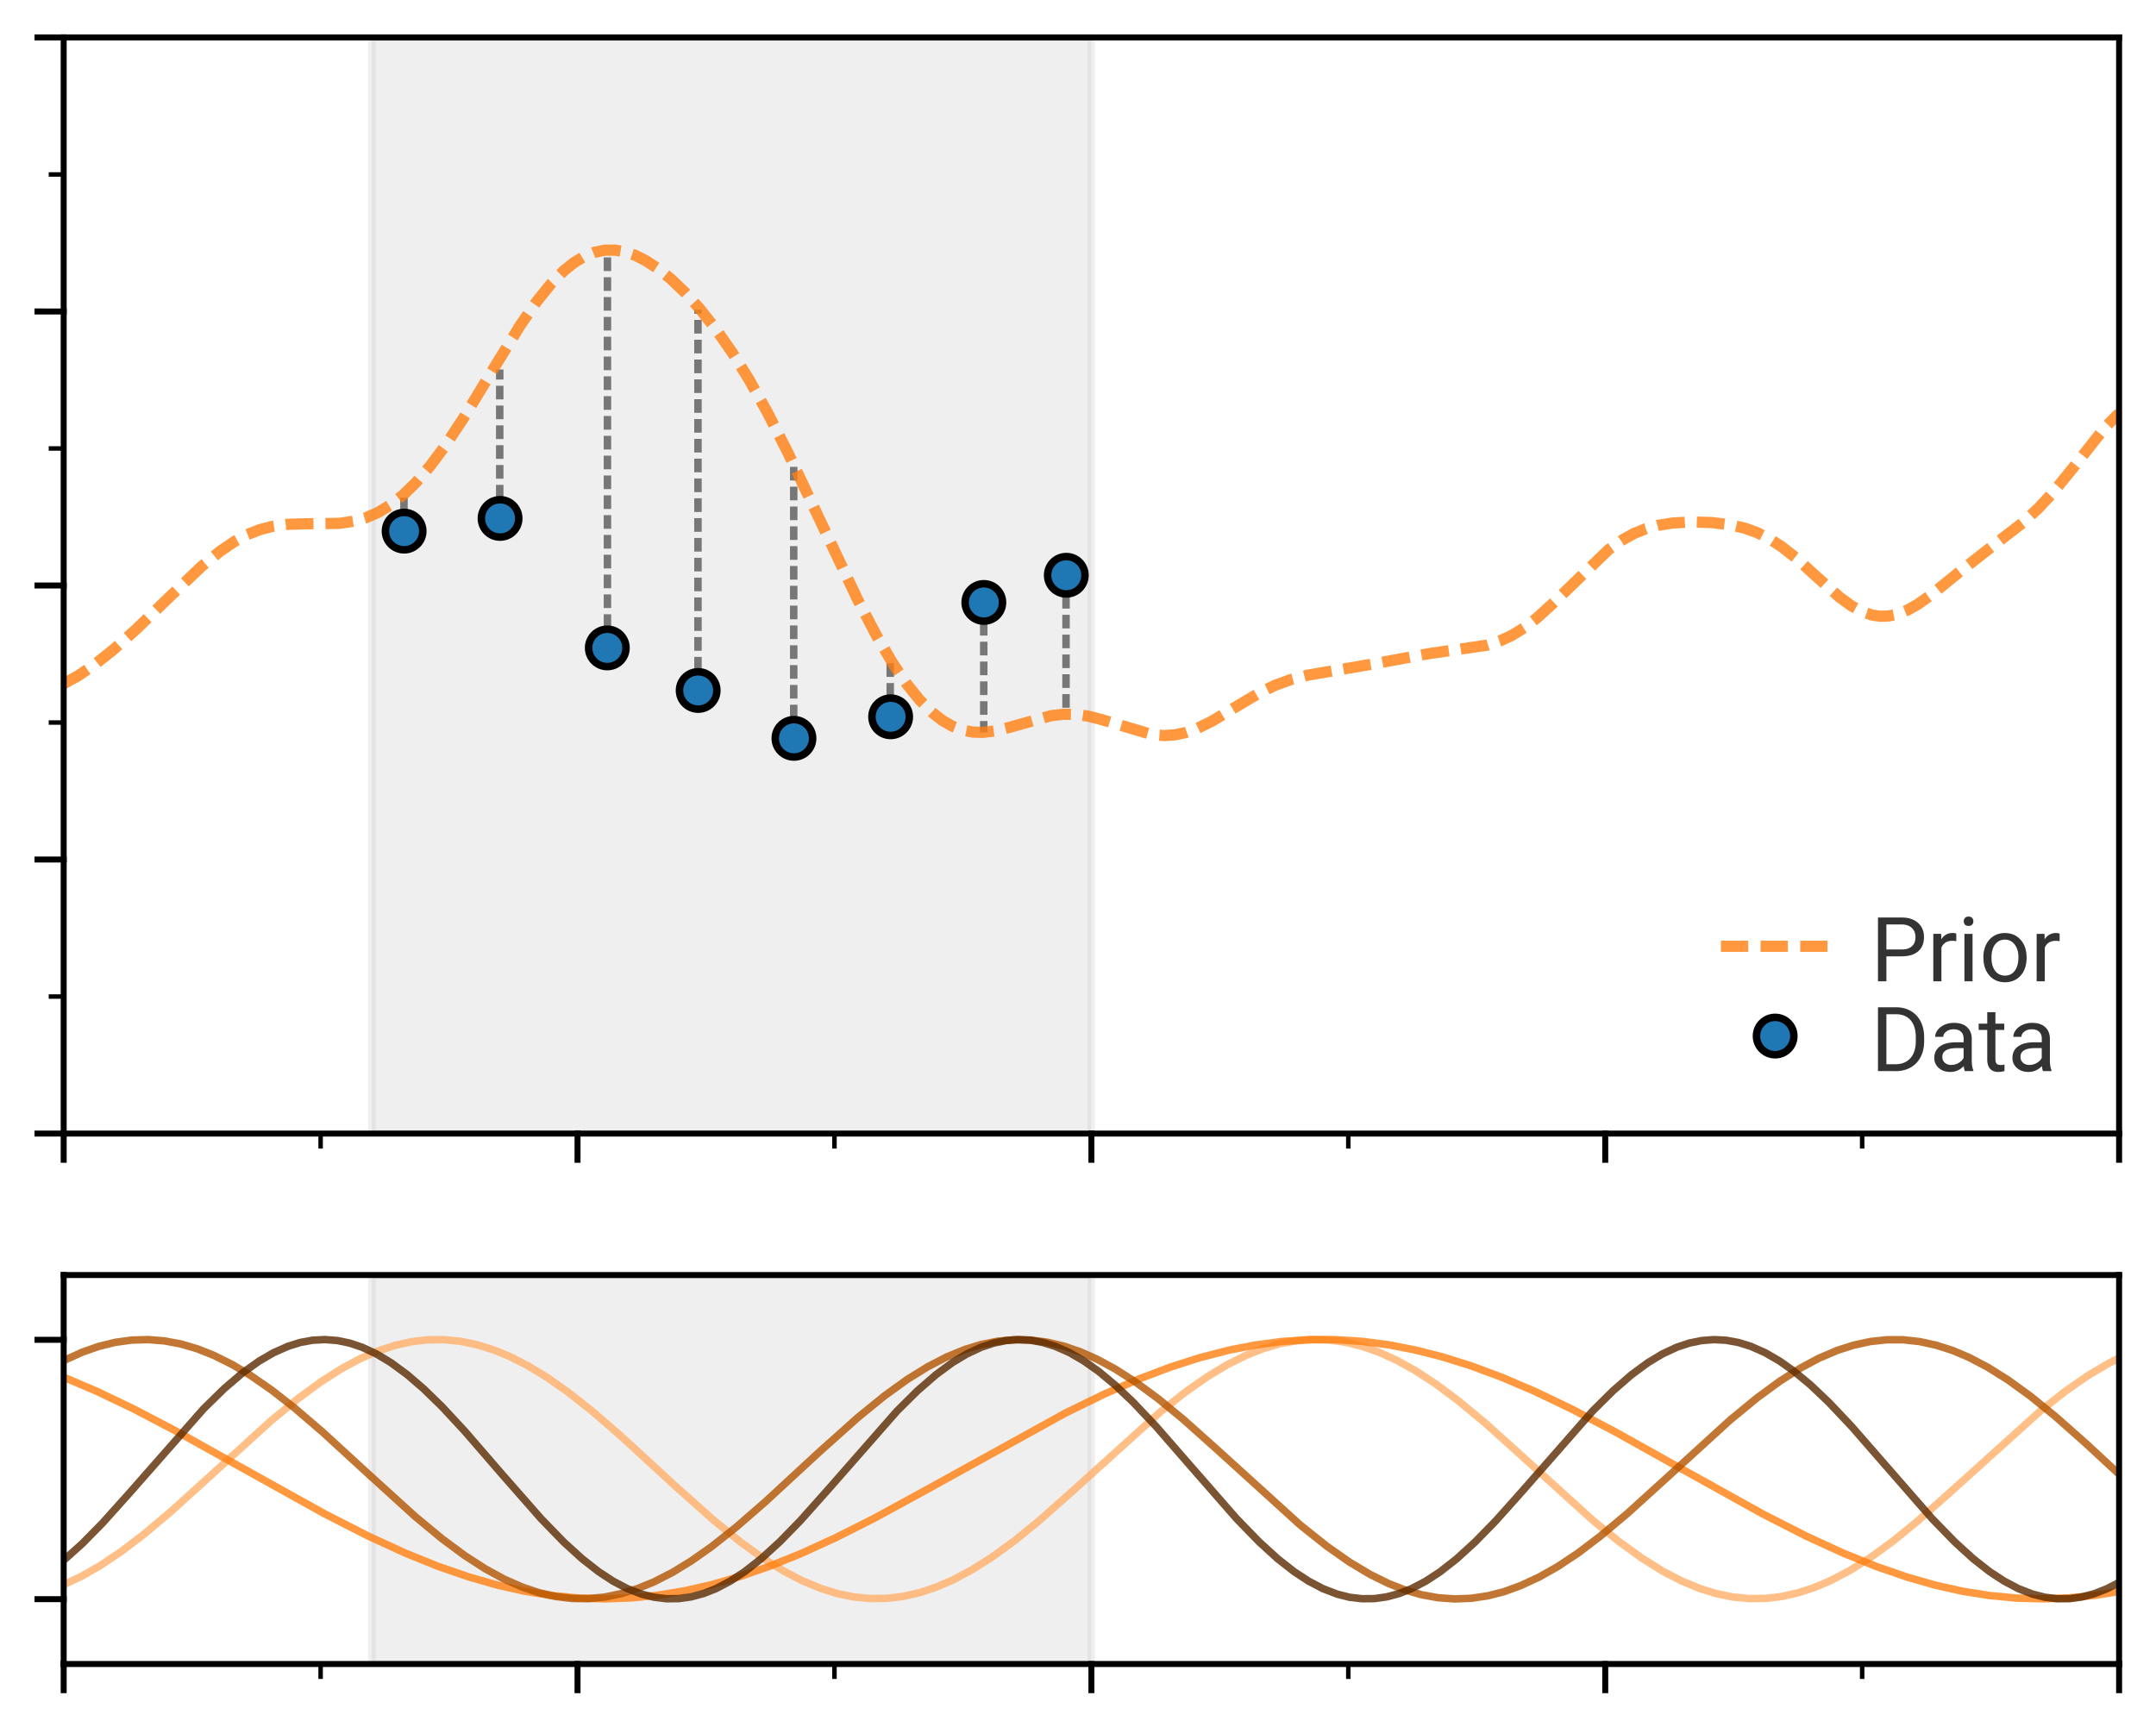 <svg xmlns='http://www.w3.org/2000/svg' width='576.3' height='461.8' xmlns:v='https://vecta.io/nano'><style><![CDATA[.M{clip-path:url(#D)}.N{fill:none}.O{stroke-linejoin:round}.P{stroke-miterlimit:10}.Q{stroke:#000}.R{stroke-opacity:.8}.S{stroke-linecap:square}.T{stroke-width:.8}.U{stroke:rgb(0%,0%,0%)}.V{stroke-width:.6}.W{fill:rgb(75.293%,75.293%,75.293%)}.X{stroke:rgb(75.293%,75.293%,75.293%)}.Y{stroke-opacity:.25}.Z{stroke:rgb(100%,49.803%,5.49%)}]]></style><defs><clipPath id='A'><path d='M37.5 32h274.707v67H37.5zm0 0'/></clipPath><clipPath id='B'><path d='M37.5 178h274.707v36H37.5zm0 0'/></clipPath><clipPath ><path d='M-113.977.802h1893.655V508.71H-113.977z'/></clipPath><clipPath id='D'><path d='M0 0h947v254H0z'/></clipPath><clipPath id='E'><path d='M78 4.56h97v146.54H78zm0 0'/></clipPath><clipPath id='F'><path d='M78 4.56h98v146.54H78zm0 0'/></clipPath><clipPath id='G'><path d='M78 170.004h97V222H78zm0 0'/></clipPath><clipPath id='H'><path d='M78 170.004h98V222H78zm0 0'/></clipPath></defs><g transform='matrix(2 0 0 2 -58.002 .884)'><g clip-path='url(#E)' class='W'><path d='M78.707 4.56v146.54h96.148V4.56zm0 0' fill-opacity='.25'/></g><g clip-path='url(#F)' class='N O P X Y'><path d='M78.707 4.56v146.54h96.148V4.56zm0 0'/></g><g clip-path='url(#G)' class='W'><path d='M78.707 170.004V222h96.148v-51.996zm0 0' fill-opacity='.25'/></g><g clip-path='url(#H)' class='N O P X Y'><path d='M78.707 170.004V222h96.148v-51.996zm0 0'/></g></g><path d='M107.982 141.976v-9.198m25.596 5.8V98.784m28.794 74.386V68.8m24.196 115.778V82.787m25.595 114.58V124.78m25.797 66.787V176.1m24.994-15.127v34.794m21.996-41.993v36.993' stroke-opacity='.5' stroke-dasharray='3.65, 1.65' stroke-width='2' class='N Q'/><g transform='matrix(2 0 0 2 -57.988 .802)' class='N O P R'><g clip-path='url(#A)' class='Z'><path d='M37.5 90.996l1.926-1.055 2.2-1.496 2.477-1.96 3.023-2.7 4.398-4.262 4.402-4.2L58.4 73.3l1.926-1.312 1.648-.895 1.648-.66 1.652-.44L67.2 69.7l2.473-.078 4.676-.06 1.926-.285 1.648-.473 1.648-.727 1.652-1.008 1.648-1.3 1.652-1.602 1.922-2.23 1.926-2.578 2.477-3.727 3.574-5.875 4.125-6.707 2.2-3.176 1.926-2.383 1.648-1.676 1.375-1.1 1.375-.836 1.375-.555 1.375-.277 1.375-.008 1.375.242 1.375.473 1.375.7 1.648 1.078 1.652 1.328 1.926 1.836 1.922 2.125 2.203 2.777 2.195 3.152 2.203 3.535 2.473 4.418 2.75 5.4 9.352 19.7 2.473 4.73 2.2 3.75 1.926 2.832 1.652 2.043 1.648 1.66 1.375 1.074 1.375.793 1.375.52 1.375.262 1.375.035 1.648-.207 1.926-.484 5.5-1.543 1.648-.187 1.648.02 1.652.234 1.926.5 6.598 1.965 1.652.13 1.375-.098 1.375-.28 1.648-.582 1.926-.945 2.75-1.648 3.574-2.13 2.2-1.06 2.2-.793 2.2-.555 8.8-1.508 7.148-1.328 7.977-1.164 1.648-.547 1.652-.773 1.648-1.02 1.648-1.27 2.2-2.008 7.426-7.172 1.648-1.172 1.652-.926 1.648-.676 1.652-.453 1.922-.305 2.477-.14 2.75.078 2.473.297 1.926.445 1.652.594 1.648.816 1.648 1.063 1.926 1.516 2.75 2.504 3.023 2.707 1.652 1.203 1.375.75 1.375.473 1.098.16 1.102-.04 1.102-.227 1.37-.535 1.375-.766 1.926-1.36 3.574-2.902 3.852-3.02 4.676-3.617 2.2-2.035 1.922-2.078 2.477-3.043 4.398-5.56 1.652-1.684.273-.242' stroke-width='1.5' stroke-dasharray='3.7,1.6'/></g><g clip-path='url(#B)' stroke-width='1' class='S'><path d='M37.5 211.445l2.477-1.172 2.473-1.426 2.75-1.844 3.023-2.3 3.578-3.008 4.95-4.48 8.523-7.738 3.574-2.93 3.023-2.22 2.75-1.75 2.477-1.332 2.473-1.07 2.203-.72 2.2-.492 2.2-.258 2.2-.016 2.2.223 2.203.46 2.2.688 2.2.9 2.473 1.27 2.477 1.512 2.75 1.93 3.3 2.605 3.848 3.336 7.152 6.574 5.223 4.656 3.574 2.902 3.023 2.18 2.75 1.7 2.477 1.293 2.477 1.027 2.2.684 2.2.45 2.2.215 2.2-.027 2.2-.262 2.203-.5 2.2-.73 2.2-.945 2.473-1.312 2.75-1.73 3.027-2.2 3.3-2.68 4.398-3.898 11.824-10.672 3.3-2.613 3.023-2.117 2.75-1.645 2.473-1.223 2.203-.863 2.2-.64 2.2-.4 2.2-.172 2.2.066 2.2.3 2.203.54 2.2.766 2.473 1.12 2.477 1.38 2.75 1.797 3.023 2.258 3.574 2.97 4.676 4.203 9.625 8.73 3.574 2.902 3.023 2.188 2.75 1.72 2.477 1.297 2.473 1.03 2.203.688 2.2.457 2.2.22 2.2-.02 2.2-.258 2.2-.496 2.203-.723 2.2-.94 2.473-1.305 2.75-1.727 3.027-2.2 3.297-2.68 4.402-3.9 12.098-10.906 3.3-2.594 3.023-2.098 2.75-1.62 1.375-.7' stroke='rgb(100%,68.628%,40.784%)'/><path d='M37.5 183.7l4.398 1.875 4.95 2.367 5.777 3.023 8.25 4.602 11.547 6.422 5.773 2.945 4.953 2.277 4.398 1.78 4.125 1.422 3.848 1.098 3.578.797 3.574.574 3.574.344 3.574.105 3.574-.125 3.574-.363 3.578-.594 3.574-.812 3.848-1.113 3.852-1.34 4.125-1.66 4.672-2.13 5.227-2.633 6.598-3.6 18.977-10.48 5.223-2.547 4.676-2.03 4.125-1.56 3.848-1.234 3.852-1 3.574-.7 3.574-.477 3.574-.242 3.574-.008 3.578.23 3.574.46 3.574.7 3.574.906 3.852 1.207 4.125 1.53 4.398 1.883 4.95 2.367 5.773 3.027 8.25 4.605 11.55 6.414 5.773 2.945 4.95 2.273 4.402 1.777 4.12 1.422 3.852 1.1 3.574.793 3.574.57 3.578.34 3.57.102 3.578-.13 3.574-.367 3.023-.492' class='Z'/><path d='M37.5 181.488l2.477-1.125 2.2-.773 2.2-.543 2.2-.305 2.2-.066 2.2.176 2.203.414 2.2.648 2.2.875 2.477 1.234 2.473 1.48 2.75 1.906 3.023 2.36 3.852 3.305 5.773 5.3 6.602 5.992 3.574 2.957 3.023 2.238 2.75 1.773 2.477 1.352 2.473 1.086 2.2.738 2.203.504 2.2.266 2.2.027 2.2-.215 2.2-.457 2.2-.684 2.203-.9 2.473-1.273 2.477-1.516 2.75-1.934 3.297-2.617 3.852-3.352 7.148-6.602 5.227-4.672 3.574-2.906 3.023-2.18 2.75-1.7 2.477-1.285 2.473-1.02 2.2-.668 2.203-.437 2.2-.195 2.2.043 2.2.285 2.2.52 2.2.754 2.2.97 2.477 1.336 2.75 1.762 3.023 2.23 3.3 2.715 4.398 3.926 11.277 10.234 3.574 2.848 3.023 2.12 2.75 1.64 2.477 1.22 2.2.86 2.2.63 2.2.398 2.2.16 2.203-.086 2.2-.324 2.2-.56 2.2-.8 2.477-1.145 2.473-1.398 2.75-1.824 3.023-2.3 3.578-3 4.95-4.488 8.797-8.02 3.578-2.937 3.023-2.215 2.75-1.75 2.473-1.324 2.477-1.06 2.2-.7 2.2-.477 2.203-.238h2.2l2.2.246 2.2.48 2.2.7 2.2.934 2.477 1.3 2.75 1.723 3.023 2.195 3.3 2.68 4.125 3.656 4.398 4.074' stroke='rgb(70.197%,32.941%,0%)'/><path d='M37.5 208.184l2.477-2.223 2.75-2.793 3.574-3.984 9.9-11.254 2.75-2.695 2.473-2.113 2.2-1.574 1.926-1.117 1.926-.855 1.648-.516 1.652-.3 1.648-.086 1.652.125 1.648.344 1.648.55 1.926.895 1.926 1.16 2.2 1.617 2.2 1.898 2.477 2.414 3.023 3.258 4.95 5.723 5.227 5.95 3.023 3.117 2.477 2.254 2.2 1.723 1.926 1.262 1.922 1.012 1.926.738 1.652.406 1.648.2 1.648-.02 1.652-.234 1.648-.445 1.652-.652 1.922-1.008 1.926-1.266 2.2-1.723 2.477-2.258 2.75-2.82 3.574-4.004 9.348-10.652 2.75-2.73 2.477-2.148 2.2-1.617 1.926-1.156 1.922-.895 1.652-.55 1.648-.34 1.652-.125 1.648.086 1.648.305 1.652.516 1.926.855 1.922 1.12 1.926 1.363 2.2 1.828 2.477 2.352 3.023 3.203 4.398 5.047 6.324 7.238 3.027 3.117 2.473 2.258 2.203 1.727 1.922 1.262 1.926 1.012 1.926.742 1.648.414 1.652.195 1.648-.016 1.648-.23 1.652-.44 1.648-.648 1.926-1.008 1.926-1.262 2.2-1.723 2.473-2.254 2.75-2.816 3.578-4.004 9.348-10.656 2.75-2.73 2.473-2.152 2.203-1.62 1.922-1.156 1.926-.902 1.648-.55 1.652-.34 1.648-.13 1.652.086 1.648.3 1.648.512 1.926.852 1.926 1.117 1.926 1.363 2.2 1.824 2.473 2.352 3.027 3.203 4.398 5.043 6.324 7.242 3.027 3.12 2.473 2.258 2.2 1.727 1.926 1.266 1.926 1.016 1.922.746 1.652.414 1.648.2 1.652-.012 1.648-.23 1.648-.44 1.652-.645 1.648-.848' stroke='rgb(35.294%,16.47%,0%)'/></g></g><g transform='matrix(2 0 0 2 -113.978 .802)' fill='#1f77b4' class='Q'><circle cx='111' cy='70.6' r='2.5'/><circle cx='123.824' cy='68.9' r='2.5'/><circle cx='138.155' cy='86.21' r='2.5'/><circle cx='150.3' cy='91.9' r='2.5'/><circle cx='163.1' cy='98.3' r='2.5'/><circle cx='176.022' cy='95.419' r='2.5'/><circle cx='188.478' cy='80.133' r='2.5'/><circle cx='199.5' cy='76.5' r='2.5'/></g><g transform='matrix(2 0 0 2 -113.978 .882)' class='N Q O P'><g class='U'><path d='M65.5 151.098v3.5m68.676-3.5v3.5m68.68-3.5v3.5m68.675-3.5v3.5m68.677-3.5v3.5' class='M S T'/><path d='M99.84 151.098v2m68.676-2v2m68.674-2v2m68.677-2v2m34.34-2v2' class='M V'/><path d='M65.5 151.098H62m3.5-36.638H62m3.5-36.632H62m3.5-36.633H62M65.5 4.56H62' class='M S T'/><path d='M65.5 132.777h-2m2-36.632h-2m2-36.633h-2m2-36.632h-2m2-18.32h-2' class='M V'/></g><g class='N Q S T'><path d='M65.5 151.098V4.56m274.707 146.538V4.56' class='M'/><path d='M65.5 151.098h274.707M65.5 4.56h274.707' class='M'/></g><path d='M65.5 222v3.5m68.676-3.5v3.5m68.68-3.5v3.5m68.675-3.5v3.5m68.677-3.5v3.5' class='M S T U'/><path d='M99.84 222v2m68.676-2v2m68.674-2v2m68.677-2v2' class='M U V'/><g class='S T'><path d='M65.5 213.332H62m3.5-34.664H62' class='M U'/><g class='N Q'><path d='M65.5 222v-51.996M340.207 222v-51.996' class='M'/><path d='M65.5 222h274.707M65.5 170.004h274.707' class='M'/></g></g></g><path d='M508.253 255.685h-4.02v6.68h-2.25v-17.06h6.3c1.867 0 3.33.477 4.4 1.43s1.6 2.213 1.6 3.78c0 1.66-.517 2.937-1.55 3.83-1.04.893-2.523 1.34-4.45 1.34zm-4.02-8.53v6.7h4.04c1.207 0 2.13-.283 2.77-.85s.96-1.383.96-2.45c0-1.02-.32-1.833-.96-2.44-.64-.613-1.52-.93-2.64-.95h-4.17zm18.678 2.46v2.02c-.327-.06-.683-.1-1.07-.1-1.42 0-2.383.607-2.9 1.82v9h-2.17v-12.68h2.1l.04 1.47c.707-1.133 1.713-1.7 3.02-1.7.42 0 .74.053.96.16zm4.35.07v12.68h-2.17v-12.68h2.17zm-2.35-3.36a1.33 1.33 0 0 1 .32-.9c.22-.247.54-.37.96-.37s.74.123.96.37c.22.24.33.537.33.9 0 .347-.1.64-.33.88-.22.233-.54.35-.96.35s-.74-.117-.96-.35c-.214-.24-.32-.533-.32-.88zm5.243 9.74v-.16c0-1.24.243-2.357.73-3.35s1.166-1.76 2.04-2.3c.866-.533 1.86-.8 2.98-.8 1.726 0 3.123.597 4.2 1.8s1.6 2.783 1.6 4.77v.15c0 1.233-.237 2.34-.7 3.32s-1.15 1.743-2.03 2.3-1.9.82-3.03.82c-1.714 0-3.104-.597-4.17-1.8s-1.6-2.773-1.6-4.74zm2.18.1c0 1.407.323 2.537.97 3.4.653.847 1.526 1.27 2.62 1.27 1.106 0 1.983-.43 2.63-1.3s.97-2.077.97-3.63c0-1.387-.33-2.513-1-3.38-.66-.86-1.537-1.3-2.63-1.3-1.074 0-1.937.423-2.6 1.27-.654.853-.98 2.073-.98 3.66zm18.205-6.55v2.02a5.94 5.94 0 0 0-1.07-.09c-1.42 0-2.384.607-2.9 1.82v9h-2.17v-12.68h2.1l.04 1.47c.706-1.133 1.713-1.7 3.02-1.7.42 0 .74.053.96.16zm-43.836 36.75h-4.72v-17.06h4.82c1.48 0 2.8.327 3.93.98a6.67 6.67 0 0 1 2.65 2.8c.62 1.213.933 2.603.94 4.17v1.1c0 1.613-.3 3.023-.93 4.23-.62 1.213-1.507 2.143-2.66 2.8s-2.497.987-4.03 1zm.16-15.2h-2.63v13.37h2.37c1.733 0 3.083-.54 4.05-1.62.96-1.073 1.44-2.607 1.44-4.6v-1c0-1.933-.453-3.44-1.36-4.52-.913-1.073-2.203-1.617-3.87-1.63zm20.615 15.2h-2.27c-.126-.253-.23-.7-.3-1.34-1.006 1.047-2.2 1.57-3.6 1.57-1.246 0-2.27-.353-3.07-1.06a3.43 3.43 0 0 1-1.2-2.69c0-1.32.5-2.343 1.5-3.07 1.007-.733 2.42-1.1 4.24-1.1h2.1v-1c0-.76-.226-1.363-.68-1.8-.453-.453-1.12-.68-2-.68-.773 0-1.423.197-1.95.6-.526.387-.8.86-.8 1.42h-2.17c0-.633.224-1.247.67-1.84.447-.587 1.057-1.053 1.83-1.4.767-.34 1.6-.5 2.53-.5 1.467 0 2.614.363 3.44 1.1s1.257 1.74 1.3 3.02v5.84c0 1.16.147 2.083.44 2.77v.2zm-5.87-1.65c.68 0 1.324-.177 1.93-.53.614-.353 1.057-.8 1.33-1.37v-2.6h-1.7c-2.653 0-3.98.777-3.98 2.33 0 .68.227 1.2.68 1.6.447.387 1.027.58 1.74.58zm9.593-14.1h2.17v3.07h2.37v1.68h-2.37v7.86c0 .507.106.887.32 1.14.206.253.566.38 1.08.38.246 0 .6-.047 1.03-.14v1.76a6.47 6.47 0 0 1-1.67.23c-.967 0-1.697-.3-2.2-.87-.494-.587-.74-1.42-.74-2.5v-7.86h-2.3v-1.68h2.3v-3.07zm17.168 15.75h-2.27c-.126-.253-.23-.7-.3-1.34-1.006 1.047-2.2 1.57-3.6 1.57-1.246 0-2.27-.353-3.07-1.06a3.43 3.43 0 0 1-1.2-2.69c0-1.32.5-2.343 1.5-3.07 1.007-.733 2.42-1.1 4.24-1.1h2.1v-1c0-.76-.226-1.363-.68-1.8-.453-.453-1.12-.68-2-.68-.773 0-1.423.197-1.95.6-.526.387-.8.86-.8 1.42h-2.17c0-.633.224-1.247.67-1.84.447-.587 1.057-1.053 1.83-1.4.767-.34 1.6-.5 2.53-.5 1.467 0 2.614.363 3.44 1.1s1.257 1.74 1.3 3.02v5.84c0 1.16.147 2.083.44 2.77v.2zm-5.87-1.65c.68 0 1.324-.177 1.93-.53.614-.353 1.057-.8 1.33-1.37v-2.6h-1.7c-2.653 0-3.98.777-3.98 2.33 0 .68.227 1.2.68 1.6.447.387 1.027.58 1.74.58z' fill='#333'/><path d='M460 253h28.5' stroke-dasharray='7.3, 3.3' stroke='#ff7f0e' stroke-width='3' class='N R'/><circle cx='474.5' cy='277' r='5' fill='#1f77b4' stroke-width='2' class='Q'/></svg>